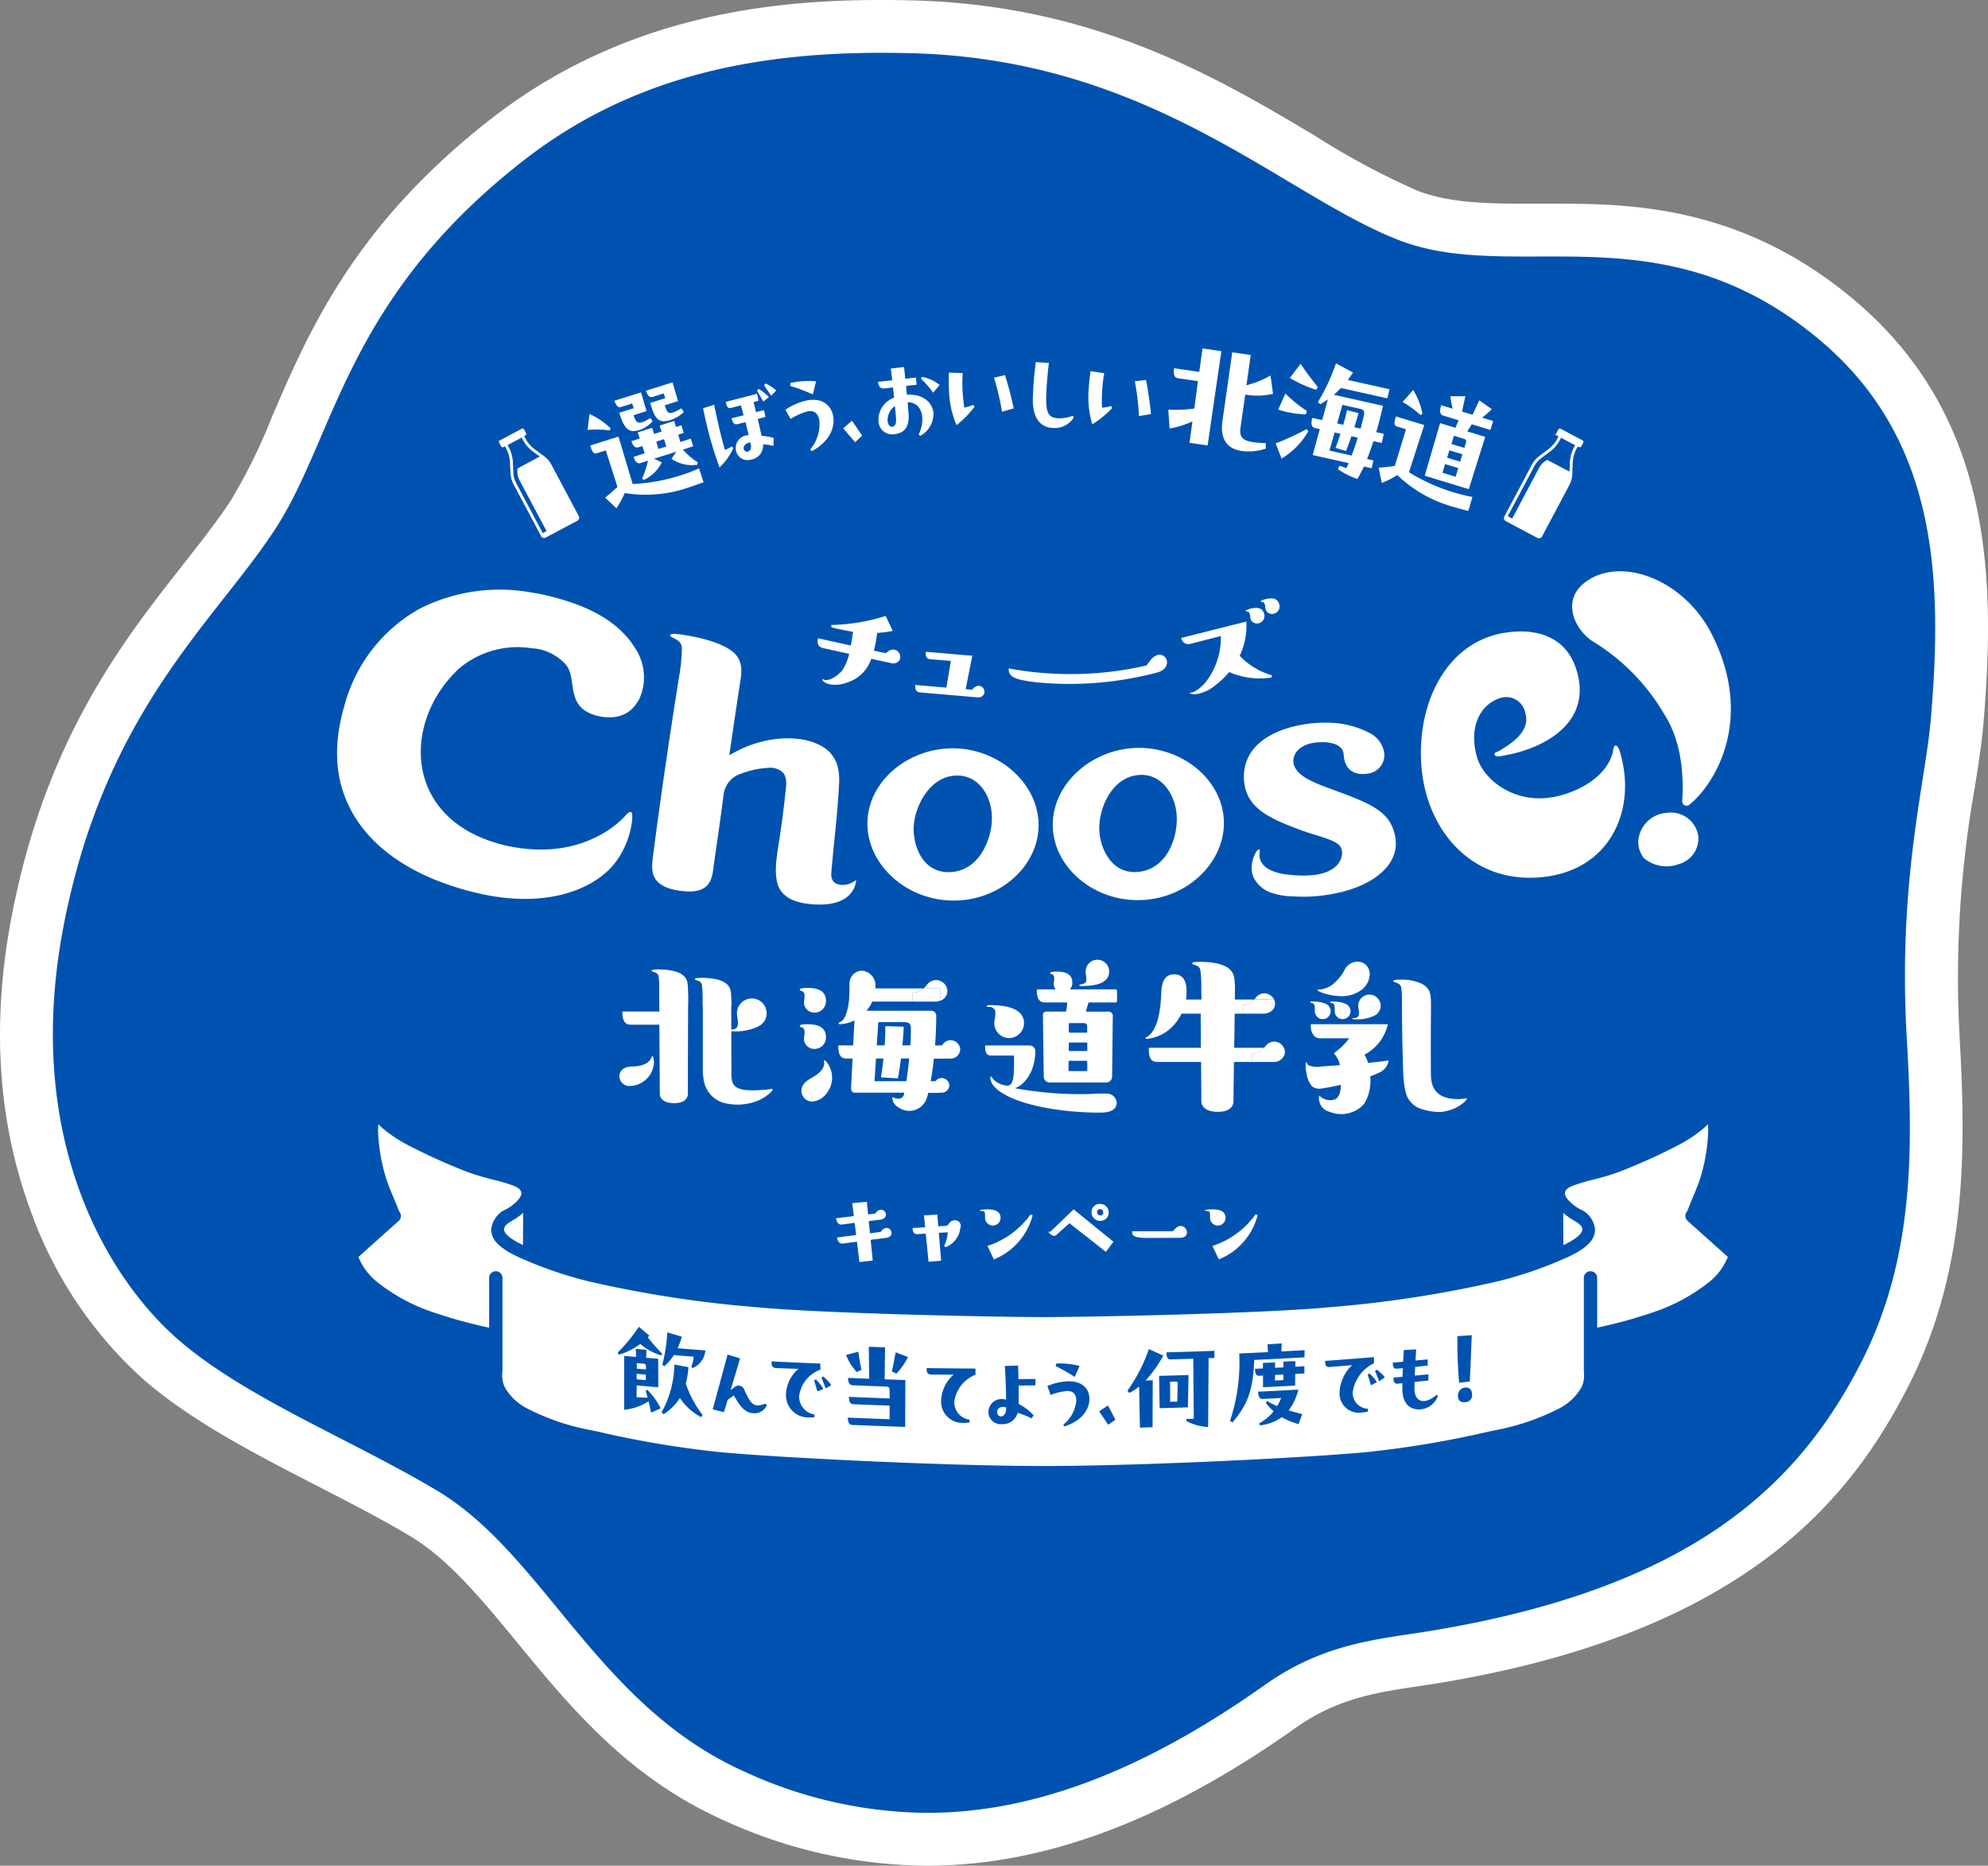 <svg id="グループ_2" data-name="グループ 2" xmlns="http://www.w3.org/2000/svg" xmlns:xlink="http://www.w3.org/1999/xlink" width="238.701" height="223.961" viewBox="0 0 238.701 223.961">
  <rect x="0" y="0" width="238.701" height="223.961" fill="#808080" stroke="none"/>
  <defs>
    <clipPath id="clip-path">
      <rect id="長方形_1" data-name="長方形 1" width="238.701" height="223.961" fill="none"/>
    </clipPath>
  </defs>
  <g id="グループ_1" data-name="グループ 1" clip-path="url(#clip-path)">
    <path id="パス_1" data-name="パス 1" d="M111.3,220.791a56.077,56.077,0,0,1-23.226-5.233c-10.69-4.776-17.5-13.066-23.51-20.38-4.434-5.4-8.621-10.492-13.774-13.555-3.537-2.1-7.464-4.123-11.261-6.076-7.249-3.728-14.744-7.582-20.232-12.356A46.473,46.473,0,0,1,6.615,144.146c-3.73-10.149-4.434-21.455-2.092-33.6,3.944-20.458,12.869-31.808,20.04-40.927,2.171-2.761,4.221-5.368,5.872-7.917A70.647,70.647,0,0,0,35.6,51.225c4.27-9.928,9.586-22.283,25.489-34.595C76.671,4.566,94.121,3.171,105.891,3.171q1.855,0,3.7.049c21.081.552,35.346,9.054,46.808,15.885a91.273,91.273,0,0,0,12.632,6.736c4.215,1.651,8.947,1.785,14.248,1.785l3.021,0c11.263,0,22.352.819,34.172,10.711,15.3,12.8,16.02,30.8,14.517,48.336-.182,2.129-.553,4.5-.982,7.236a133.512,133.512,0,0,0-1.893,30.506c.792,13.819.947,27.317-5.792,40.535-9.782,19.182-25.966,29.343-54.118,33.974-.8.132-1.618.254-2.443.377-5.112.761-10.4,1.548-16.04,5.544-15.156,10.733-29.032,15.95-42.419,15.95" fill="#0052b1"/>
    <path id="パス_2" data-name="パス 2" d="M105.891,6.34q1.813,0,3.615.049c28.719.751,44.374,16.923,58.366,22.4,4.752,1.862,9.916,2.005,15.407,2.005.995,0,2-.005,3.017-.005,9.89,0,20.754.443,32.14,9.972,14.077,11.779,14.881,28.273,13.393,45.634-.647,7.553-3.965,19.345-2.883,38.194.746,12.983.995,26.272-5.451,38.913-7.541,14.79-20.3,27.1-51.807,32.287-5.972.982-12.591,1.355-19.8,6.462-15.214,10.774-28.384,15.367-40.586,15.367a53.159,53.159,0,0,1-21.932-4.958c-17.7-7.91-24.007-26.065-36.957-33.765-10.33-6.142-23.029-11.137-31.032-18.1C13.27,153.745,2.635,137.08,7.636,111.145S25.9,74.538,33.1,63.425s8.413-27.63,29.932-44.288c13.307-10.3,28.318-12.8,42.863-12.8m0-6.34C93.656,0,75.5,1.464,59.147,14.123,42.6,26.937,37.1,39.709,32.685,49.973a68.591,68.591,0,0,1-4.91,10.005c-1.572,2.426-3.579,4.978-5.7,7.679C14.689,77.046,5.5,88.73,1.41,109.944c-2.453,12.722-1.7,24.6,2.23,35.295a49.685,49.685,0,0,0,13.577,20.343c5.777,5.025,13.445,8.969,20.861,12.783,3.755,1.932,7.638,3.929,11.092,5.983,4.676,2.779,8.692,7.667,12.944,12.842,6.231,7.584,13.295,16.181,24.667,21.262a59.173,59.173,0,0,0,24.519,5.509c14.066,0,28.541-5.408,44.251-16.533,5.025-3.559,9.712-4.257,14.675-5,.842-.125,1.672-.249,2.491-.384,37-6.087,49.591-22.256,56.427-35.662,7.094-13.914,6.919-28.455,6.132-42.157a130.757,130.757,0,0,1,1.861-29.837c.439-2.8.817-5.214,1.009-7.452,1.576-18.392.772-37.3-15.641-51.039C208.823,24.452,195.267,24.452,186.3,24.452l-1.539,0-1.478,0c-4.975,0-9.394-.119-13.094-1.568a89.594,89.594,0,0,1-12.165-6.507C146.241,9.361,131.582.624,109.671.051,108.384.017,107.112,0,105.891,0" fill="#fff"/>
    <path id="パス_3" data-name="パス 3" d="M125.308,175.98H125.2c-12.085,0-33-1.069-39.232-1.715a120.187,120.187,0,0,1-14.212-2.416l-.729-.155a27.91,27.91,0,0,1-7.639-2.575,6.446,6.446,0,0,1-2.763-2.567,3.191,3.191,0,0,1-.33-1.43,3.736,3.736,0,0,1,.03-.468l.005-.069V153.4a.8.8,0,0,0-1.6,0v5.986l-.415-.1a57,57,0,0,1-6.349-1.775,21.928,21.928,0,0,1-6.771-3.687,7.427,7.427,0,0,1-2.158-2.94l4.837-4.33a.8.8,0,0,0,.061-1.129l-.011-.013c-.063-.151-.139-.343-.229-.584-.065-.168-.193-.476-.349-.847-.325-.773-.77-1.832-.94-2.392a21.352,21.352,0,0,1-1.01-5.815c0-.283.01-.56.032-.825.164.17.343.339.545.514a16.94,16.94,0,0,0,2.933,1.958,71.941,71.941,0,0,0,7.14,3.233,30.6,30.6,0,0,0,3.216.967,20.547,20.547,0,0,1,2.529.763c.437.218.774.419.81.84.034.4-.467,1.02-1.342,1.645-.115.082-.251.163-.4.249a2.991,2.991,0,0,0-1.876,2.451c0,.993.493,2.211,4.149,3.718a48.164,48.164,0,0,0,7.517,2.523,139.018,139.018,0,0,0,20.105,3.1c7.962.771,28.956,1.195,34.466,1.195h.006c5.56,0,26.608-.429,34.519-1.195a139.059,139.059,0,0,0,20.106-3.1,48.259,48.259,0,0,0,7.538-2.532c3.636-1.5,4.127-2.716,4.127-3.709a2.948,2.948,0,0,0-1.851-2.436c-.166-.1-.308-.183-.421-.264-.875-.625-1.376-1.24-1.342-1.645.036-.421.371-.621.773-.821a19.419,19.419,0,0,1,2.548-.777,30.752,30.752,0,0,0,3.229-.97,71.888,71.888,0,0,0,7.145-3.235,16.986,16.986,0,0,0,2.932-1.957c.2-.176.382-.345.546-.515.022.265.032.541.032.825a21.449,21.449,0,0,1-1.01,5.815c-.169.556-.612,1.611-.935,2.382-.161.381-.29.69-.353.856-.094.251-.173.449-.229.583l-.012.013a.8.8,0,0,0,.061,1.13l4.836,4.331a7.424,7.424,0,0,1-2.157,2.94,21.94,21.94,0,0,1-6.771,3.687,56.714,56.714,0,0,1-6.342,1.773l-.422.1V153.4a.8.8,0,0,0-1.6,0v11.166l0,.068a3.955,3.955,0,0,1,.031.49,3.185,3.185,0,0,1-.33,1.431,6.439,6.439,0,0,1-2.763,2.566,27.9,27.9,0,0,1-7.638,2.575l-.724.154a120.241,120.241,0,0,1-14.217,2.417c-6.223.646-27.128,1.714-39.223,1.716Z" fill="#fff"/>
    <path id="パス_4" data-name="パス 4" d="M187.7,145.6c.2.173.42.348.66.52.159.113.338.219.528.332.543.322,1.106.654,1.106,1.121,0,.531-.785,1.184-2.274,1.892Z" fill="#fff"/>
    <path id="パス_5" data-name="パス 5" d="M62.794,149.461c-1.488-.708-2.273-1.36-2.273-1.891,0-.467.558-.8,1.1-1.117.193-.114.374-.222.534-.336.241-.172.463-.347.662-.521Z" fill="#fff"/>
    <path id="パス_6" data-name="パス 6" d="M77.776,160.535a23.512,23.512,0,0,0,1.736,1.968c-.035.067-.07.133-.1.2a6.724,6.724,0,0,1-2.541-1.376,7.336,7.336,0,0,1-2.574,1.286c-.043-.082-.086-.163-.128-.245a19.907,19.907,0,0,0,2.539-3.1l1.259,1.07-.187.192m-.047,6.31a8.887,8.887,0,0,1,1.6,2.213l-1.154.527c-.1-.5-.2-.916-.3-1.365a6.623,6.623,0,0,1-2.935,1.012q0-3.229,0-6.461l1.432.12c-.012-.321-.023-.641-.035-.961l1.27.1c-.008.322-.015.646-.023.968.481.038.963.077,1.444.113l.012,3.427q-1.3-.109-2.6-.228,0,.706-.011,1.412c.442.043.861.055,1.327.057-.068-.266-.138-.513-.233-.832.07-.035.14-.07.21-.1m-1.293-1.933v.663l1.1.1.012-.661-1.107-.1m.012-1.277v.663l1.106.1v-.271c0-.294-.046-.408-.349-.436l-.757-.055m6.2.475a10.628,10.628,0,0,1-.315,1.977,12.808,12.808,0,0,0,2.018,3.78l-.187.244a7.05,7.05,0,0,1-2.542-2.287,6.38,6.38,0,0,1-1.958,1.939l-.245-.218a12.219,12.219,0,0,0,1.539-5.743q.845.156,1.69.308m-3.136-.281a19.909,19.909,0,0,0,.6-3.893q.875.264,1.748.524a10.158,10.158,0,0,1-.513,1.384q1.668.135,3.335.26a2.48,2.48,0,0,1-1.539,2.118l-.152-.135a4.151,4.151,0,0,0,.292-1.23q-1.189-.091-2.378-.19A6.18,6.18,0,0,1,79.757,164l-.245-.168" fill="#0052b1"/>
    <path id="パス_7" data-name="パス 7" d="M92.075,168.709l-.049.079a1.618,1.618,0,0,1-1.583.862c-.884-.056-1.526-.672-2.322-2.14l-.749.521q-.222.744-.446,1.484l-1.35-.332q.893-3.285,1.786-6.579l1.5.461q-.568,1.9-1.136,3.8c.142-.1.284-.206.427-.307a.727.727,0,0,1,1.224.3c.807,1.725,1.1,2.17,2.526,1.636l.175.216" fill="#0052b1"/>
    <path id="パス_8" data-name="パス 8" d="M97.771,169.787c.006.113.013.226.019.339a4.3,4.3,0,0,1-.709.024,2.666,2.666,0,0,1-2.712-2.728,4.2,4.2,0,0,1,1.506-3.1q-1.341-.047-2.682-.1c-.477-.029-.554-.277-.554-.8q2.925.146,5.852.26c.006.245.013.492.019.737a3.891,3.891,0,0,0-2.557,3.175,2.189,2.189,0,0,0,1.818,2.2m.194-4.209a5.531,5.531,0,0,1,.9,1.15l-.719.292c-.127-.435-.253-.872-.39-1.32l.214-.122m.885-.345a5.412,5.412,0,0,1,.962,1.039l-.68.388c-.165-.437-.36-.951-.5-1.294l.214-.133" fill="#0052b1"/>
    <path id="パス_9" data-name="パス 9" d="M102.869,164.7a6.7,6.7,0,0,1-1.284-2.045c.49-.13.981-.259,1.471-.392.14.942.258,1.572.374,2.177l-.561.26m1.449-3.037q.975.037,1.95.072-.022,1.922-.047,3.843,1.244.044,2.488.082l-.023,5.625q-3.177-.1-6.354-.233c-.35-.014-.526-.257-.525-.881q2.5.108,5.01.194V168.73q-2.178-.075-4.357-.166c-.35-.011-.526-.257-.525-.883q2.44.106,4.882.189v-1.019c0-.207-.069-.4-.456-.409q-1.992-.07-3.983-.155c-.35-.017-.547-.3-.548-.883q1.268.055,2.534.1-.024-1.923-.046-3.846m4.707,1.243a8.4,8.4,0,0,1-1.391,1.995l-.549-.275c.14-.582.327-1.575.456-2.295q.743.289,1.484.575" fill="#0052b1"/>
    <path id="パス_10" data-name="パス 10" d="M116.4,170.415c.006.113.013.225.02.338a4.04,4.04,0,0,1-.71.049,2.563,2.563,0,0,1-2.715-2.635,4.358,4.358,0,0,1,1.508-3.152q-1.342,0-2.686-.01c-.475-.01-.553-.257-.554-.781q2.929.045,5.857.059c.007.246.014.491.02.737a4.068,4.068,0,0,0-2.559,3.262,2.1,2.1,0,0,0,1.819,2.133" fill="#0052b1"/>
    <path id="パス_11" data-name="パス 11" d="M124.339,165.534c-.007.255-.013.511-.02.768q-1.006.014-2.014.023c.009.8.009,1.565.009,2.211a6.192,6.192,0,0,1,1.791,1.359l-.234.368a13.834,13.834,0,0,0-1.673-.673,1.856,1.856,0,0,1-1.927,1.367,1.471,1.471,0,0,1-1.586-1.369,1.578,1.578,0,0,1,2.121-1.554c-.02-1.353-.068-2.825-.155-4.066l1.6-.039c.02.509.029,1.066.039,1.627q1.021-.009,2.044-.022m-4.165,4.5c.3,0,.643-.3.642-1.008v-.081c-.72-.2-1.081.164-1.08.552a.485.485,0,0,0,.438.537" fill="#0052b1"/>
    <path id="パス_12" data-name="パス 12" d="M125.759,166.384a6.978,6.978,0,0,1,2.559-.571c1.692-.01,2.491.953,2.491,2.1,0,1.352-.994,2.683-3.017,3.319-.038-.072-.077-.144-.116-.216a4.175,4.175,0,0,0,1.556-2.9c0-.669-.311-1.143-1.06-1.14a6.991,6.991,0,0,0-2.024.477l-.389-1.065m3.279-1.1a23.389,23.389,0,0,0-2.287-1.311c.03-.1.059-.205.088-.307H127a9.721,9.721,0,0,1,2.637.3q-.3.657-.6,1.314" fill="#0052b1"/>
    <path id="パス_13" data-name="パス 13" d="M133.029,168.717c.36.66.534,1,.9,1.707q-.432.3-.865.606c-.438-.64-.633-.922-1.09-1.613l1.051-.7" fill="#0052b1"/>
    <path id="パス_14" data-name="パス 14" d="M139.674,162.722a14.65,14.65,0,0,1-2.127,3l.865-.032q-.012,2.818-.023,5.638l-1.519.047q-.048-2.467-.094-4.936a5.676,5.676,0,0,1-1.192.773l-.21-.267a19.5,19.5,0,0,0,2.571-5q.864.393,1.729.781m3.037,2.332q-.04,1.942-.082,3.884-1.693.054-3.388.1-.034-1.939-.07-3.88,1.77-.044,3.54-.1m3.107-2.908v.86l-.7.025q-.028,4.129-.058,8.257a5.8,5.8,0,0,1-2.628-.734c.019-.087.039-.174.058-.26a5.14,5.14,0,0,0,.853.009q-.036-3.6-.07-7.208-1.362.045-2.722.082c-.327.01-.491-.193-.491-.846q2.88-.078,5.759-.185m-5.327,3.711.012,2.407.853-.024q.024-1.105.047-2.213c0-.108-.058-.195-.234-.19l-.678.02" fill="#0052b1"/>
    <path id="パス_15" data-name="パス 15" d="M153.9,161.268c-.016.32-.031.64-.047.96q1.4-.072,2.79-.153l-.012.861q-3.017.172-6.036.312c-.139,3.715-.84,5.446-2.615,7.5l-.292-.185a22.179,22.179,0,0,0,1.11-8.091q1.722-.075,3.444-.159c-.015-.315-.031-.629-.047-.944q.854-.048,1.7-.1m.2,2.175,1.447-.053c0,.225-.007.451-.011.676l1.086-.061v.86l-1.1.062q-.006.7-.011,1.4-1.926.108-3.853.2v-1.4l-.467.023c-.328.017-.489-.2-.49-.837l.945-.045c0-.222,0-.442,0-.663.487-.019.974-.04,1.46-.06v.651l.992-.052Zm1.81,3.366a7.345,7.345,0,0,1-1.167,2.5c.536.159,1.061.3,1.622.439l-.432,1.2a8.439,8.439,0,0,1-2.019-.825,5.539,5.539,0,0,1-2.616.978l-.105-.24a5.6,5.6,0,0,0,1.74-1.449,6.492,6.492,0,0,1-.946-1.022l.152-.216a8.4,8.4,0,0,0,1.214.615,6.219,6.219,0,0,0,.479-.971q-1.133.06-2.266.113c-.361.017-.49-.452-.5-.873q2.424-.114,4.846-.249m-2.814-1.09,1-.052V165l-1,.052Z" fill="#0052b1"/>
    <path id="パス_16" data-name="パス 16" d="M164.241,169.109c.006.111.013.225.019.335a4.656,4.656,0,0,1-.708.112,2.314,2.314,0,0,1-2.71-2.4,4.778,4.778,0,0,1,1.505-3.284q-1.341.117-2.682.226c-.475.034-.552-.21-.553-.733q2.925-.211,5.848-.455.009.368.02.736a4.56,4.56,0,0,0-2.555,3.486,1.885,1.885,0,0,0,1.816,1.974m.194-4.233a4.525,4.525,0,0,1,.894,1.041l-.718.38c-.128-.424-.253-.844-.39-1.273l.214-.148m.884-.453a4.589,4.589,0,0,1,.961.921c-.226.158-.453.315-.679.471-.165-.417-.359-.907-.5-1.233l.214-.159" fill="#0052b1"/>
    <path id="パス_17" data-name="パス 17" d="M172.649,167.563a2.434,2.434,0,0,1-2.067,1.619c-1.31.1-2.155-.724-2.193-2.321-.01-.255-.01-.534,0-.819l-.592.057c-.418.043-.487-.34-.486-.729.362-.032.725-.063,1.087-.1.011-.328.029-.691.049-1.038l-.728.068c-.428.04-.485-.34-.485-.731l1.242-.107.078-1.4q.742-.037,1.485-.079c-.026.447-.052.891-.078,1.338l1.465-.143v.748l-1.5.155c-.02.359-.04.721-.049,1.049q.816-.076,1.63-.156v.747c-.553.056-1.106.114-1.659.168-.009.307-.02.637-.01.893.029,1.656,1.378,1.8,2.639.658l.175.118" fill="#0052b1"/>
    <path id="パス_18" data-name="パス 18" d="M175.2,165.992c-.128-1.476-.208-3.066-.209-4.562,0-.357,0-.7.012-1.033l1.712-.123c-.094,2.441-.128,3.257-.233,5.562-.427.052-.854.1-1.282.156m-.139,1.573a.943.943,0,0,1,.85-1c.524-.061.838.267.839.818a.823.823,0,0,1-.827.938c-.536.051-.863-.191-.862-.756" fill="#0052b1"/>
    <path id="パス_19" data-name="パス 19" d="M107.034,147.927a.6.6,0,0,0-.667-.519.878.878,0,0,0-.545.385c-.023.03-.043.055-.065.081l-1.3.17-.147-1.457.195-.026,1.238-.156a1.065,1.065,0,0,0,.11-.021.8.8,0,0,0,.3-.139.53.53,0,0,0,.21-.507.6.6,0,0,0-.667-.519.876.876,0,0,0-.543.385l-.062.078-.86.1-.148-1.52-1.753.169.189,1.552-2.131.253c.052.37.21.813.7.76l1.531-.2.179,1.457-2.291.295c.064.465.3.792.707.729l1.679-.222.3,2.45,1.6-.19-.253-2.482.887-.115,1-.126q.042-.006.081-.015a.849.849,0,0,0,.141-.042.567.567,0,0,0,.395-.61" fill="#fff"/>
    <path id="パス_20" data-name="パス 20" d="M141.729,147.162a1.04,1.04,0,0,0-.692.415c-.089.09-.165.161-.235.22h-4.854v.111c0,.531.35.7,2.19.7l1.854-.013h1.658c.435,0,.87-.169.87-.663a.8.8,0,0,0-.791-.771" fill="#fff"/>
    <path id="パス_21" data-name="パス 21" d="M128.909,145.172l-2.6,2.509c-.148.137-.257.205-.319.205-.022,0-.081-.036-.1-.036a.023.023,0,0,0-.021.021.774.774,0,0,0,.182.205,1,1,0,0,0,.527.286.556.556,0,0,0,.358-.213l1.476-1.309,4.371,3.431.908-1.213Z" fill="#fff"/>
    <path id="パス_22" data-name="パス 22" d="M132.087,146.555a.994.994,0,0,0,1.035-.992,1.006,1.006,0,0,0-1.024-1.035.951.951,0,0,0-1.035,1,1.011,1.011,0,0,0,1.024,1.024m-.179-1.362a.375.375,0,0,1,.56.359.336.336,0,0,1-.137.3.4.4,0,0,1-.518-.1c-.127-.137-.137-.475.1-.559" fill="#fff"/>
    <path id="パス_23" data-name="パス 23" d="M123.749,145.773a10.23,10.23,0,0,1-5.184,3.79l.771,1.616a7.818,7.818,0,0,0,4.656-5.311Z" fill="#fff"/>
    <path id="パス_24" data-name="パス 24" d="M119.2,147.122a.942.942,0,0,0,.938-.91c0-.84-.728-1.036-1.554-1.036-.126,0-.924.014-.924.126,0,.042.042.056.07.056h.126c.364,0,.42.126.42.532v.238a.948.948,0,0,0,.924.994" fill="#fff"/>
    <path id="パス_25" data-name="パス 25" d="M150.762,145.773a10.23,10.23,0,0,1-5.184,3.79l.771,1.616a7.818,7.818,0,0,0,4.656-5.311Z" fill="#fff"/>
    <path id="パス_26" data-name="パス 26" d="M146.216,147.122a.942.942,0,0,0,.938-.91c0-.84-.728-1.036-1.554-1.036-.126,0-.924.014-.924.126,0,.042.042.056.07.056h.126c.364,0,.42.126.42.532v.238a.948.948,0,0,0,.924.994" fill="#fff"/>
    <path id="パス_27" data-name="パス 27" d="M115.363,147.123a.4.4,0,0,0-.011-.05c0-.012.005-.021.005-.033h-.012a.658.658,0,0,0-.633-.553.8.8,0,0,0-.73.342c-.085.1-.144.24-.321.316l-1,.063-.117-1.415-1.6.1.137,1.426-1.51.1c.021.264.074.771.57.729l1.014-.064.338,3.379,1.509-.127-.274-3.347,1.066-.064a4.307,4.307,0,0,1-.433,1.647l.169.138a2.751,2.751,0,0,0,1.78-2.35.55.55,0,0,0,.053-.228" fill="#fff"/>
    <path id="パス_28" data-name="パス 28" d="M73.236,51.672a13.092,13.092,0,0,0-2.684-.071l.227-1.907A8.771,8.771,0,0,1,73.3,51.4Zm1.024.734,1.707,5.7a22.533,22.533,0,0,0,7.965-1.878l.546,1.661c-.554.209-1.111.4-1.66.578a15.711,15.711,0,0,1-7.808.717,10.893,10.893,0,0,1-1,1.831L72.66,59.73c.554-.446,1.015-.845,1.481-1.279l-1.4-4.385-1.027.327c-.449.143-.6-.145-.846-.908Zm1.647-3.972-1.322.42c-.422.134-.647-.282-.813-.751l3.2-1,.656,2.248-1.548.492c.137.428.258.709.427.806.323.184.707.079,1.585-.47l.264.387a3.651,3.651,0,0,1-1.6,1.064c-1.354.414-1.835-.274-2.4-2.081L76.087,49ZM82.1,51.967l-.66.21.25.879,1.251-.4.291.917-1.236.394a8.525,8.525,0,0,0,1.769,1.523l-.044.3a4.325,4.325,0,0,1-3.092-.716l.578-.857-2.67.85.926.429a4.451,4.451,0,0,1-2.16,2.117l-.2-.189a10.066,10.066,0,0,0,.7-2.124l-.872.277c-.392.125-.65-.1-.853-.737l1.336-.426-.292-.866-.45.143c-.394.125-.66-.126-.855-.737l1-.318-.248-.729,1.743-.555.22.738.9-.286-.226-.718,1.742-.555.215.723.646-.206ZM79.689,47.23l-1.321.421c-.423.134-.649-.282-.813-.751l3.2-1,.653,2.249-1.588.506c.087.275.161.453.223.6.254.558.774.342,1.765-.242l.3.444a4.216,4.216,0,0,1-1.556.949c-1.429.471-1.906-.1-2.371-1.7l-.106-.336,1.8-.573Zm.043,5.488-.927.3.249.88.956-.3Z" fill="#fff"/>
    <path id="パス_29" data-name="パス 29" d="M87.888,53.591l.157.2a7.218,7.218,0,0,1-1.651,2.317,44.3,44.3,0,0,1-1.54-5.124c-.147-.618-.292-1.271-.439-1.972l1.329-.424c.5,2.407.913,4.1,1.3,5.431a6.728,6.728,0,0,0,.847-.428m4.023-3.538-.937.236c.165.685.322,1.347.463,2.026a8.616,8.616,0,0,1,1.455.244l-.031.968a8.209,8.209,0,0,0-1.249-.2,1.678,1.678,0,0,1-1.449,1.842,1.4,1.4,0,0,1-1.784-1.032,1.535,1.535,0,0,1,1.513-1.893c-.126-.527-.252-1.055-.386-1.569l-.947.239c-.462.122-.611-.269-.715-.707l1.443-.357c-.108-.413-.226-.812-.338-1.189l-1.182.307c-.41.11-.514-.233-.6-.614l-.026-.112,3.762-.972.178.835-.607.157c.11.413.206.817.3,1.21l.958-.241Zm-2.117,4.161c.268-.064.478-.375.333-.981l-.024-.1c-.545,0-.886.4-.8.761a.409.409,0,0,0,.491.321m1.291-7.534a5.867,5.867,0,0,1,1.239.985l-.678.542c-.246-.439-.493-.878-.753-1.326Zm1.506.826c-.288-.429-.625-.93-.858-1.266l.19-.211a5.556,5.556,0,0,1,1.281.844Z" fill="#fff"/>
    <path id="パス_30" data-name="パス 30" d="M94.3,49.185a7.334,7.334,0,0,1,2.631-1.122c1.815-.329,2.866.594,3.1,1.865.27,1.5-.53,3.155-2.575,4.241l-.168-.215a4.734,4.734,0,0,0,1.088-3.515c-.132-.738-.564-1.211-1.367-1.065a7.225,7.225,0,0,0-2.075.915Zm3.3-1.841a24.485,24.485,0,0,0-2.716-1.019l.032-.358.177-.032a10.086,10.086,0,0,1,2.891-.161Z" fill="#fff"/>
    <path id="パス_31" data-name="パス 31" d="M102.292,50.5c.485.693.724,1.046,1.227,1.8l-.851.783c-.566-.658-.818-.951-1.413-1.665Z" fill="#fff"/>
    <path id="パス_32" data-name="パス 32" d="M108.9,47.384c1.865-.116,3.046.872,3.185,2.19a3.054,3.054,0,0,1-1.57,2.74l-.208-.152c.87-1.785.459-3.863-1.324-3.883l.108,1.333c.14,1.956-.741,2.409-1.785,2.519a1.64,1.64,0,0,1-1.824-1.523,2.839,2.839,0,0,1,1.876-2.875c-.044-.413-.087-.826-.139-1.226l-1.064.124c-.39.042-.676-.23-.734-.792l1.708-.192c-.031-.3-.12-1.042-.169-1.408l1.592-.18.147,1.41,1.276-.146.09.86-1.275.146Zm-1.322,2.759c-.03-.391-.07-.873-.125-1.4a2.087,2.087,0,0,0-.878,1.808c.042.39.234.705.551.672.369-.039.507-.355.452-1.08m3.125-4.9a4.622,4.622,0,0,1,2.117.97l-.776.928a10.441,10.441,0,0,0-1.467-1.676Z" fill="#fff"/>
    <path id="パス_33" data-name="パス 33" d="M116.859,48.6l.149.236a12.356,12.356,0,0,1-2.156,2.2,11.573,11.573,0,0,1-.911-4.357c-.026-.587-.033-1.233-.01-1.949l1.66.055a18.711,18.711,0,0,0,.2,4.145,4.9,4.9,0,0,0,1.068-.335m3.807-3.569c.466,1.434.792,2.827,1.054,3.993l-1.406.407a31.926,31.926,0,0,0-.961-4.089Z" fill="#fff"/>
    <path id="パス_34" data-name="パス 34" d="M125.939,43.571c-.195,1.613-.306,3.169-.32,4.115-.031,1.812.234,2.508,1.528,2.528a4.756,4.756,0,0,0,1.66-.3l.124.2a2.7,2.7,0,0,1-2.387,1.267c-1.7-.027-2.568-1.287-2.532-3.5a43.718,43.718,0,0,1,.359-4.414Z" fill="#fff"/>
    <path id="パス_35" data-name="パス 35" d="M133.419,48.733l.121.251a12.24,12.24,0,0,1-2.389,1.952,11.634,11.634,0,0,1-.416-4.436c.041-.587.107-1.231.21-1.941l1.641.241a18.806,18.806,0,0,0-.265,4.146,4.923,4.923,0,0,0,1.1-.213m4.183-3.124c.3,1.478.469,2.9.6,4.09l-1.442.247a31.905,31.905,0,0,0-.5-4.175Z" fill="#fff"/>
    <path id="パス_36" data-name="パス 36" d="M144,44.641l.386-2.812,2.265.326L145,53.469l-2.175-.313.353-2.574a10.749,10.749,0,0,1-2.745.853l-.155-2.258a16.73,16.73,0,0,0,3.12-.135l.441-3.29-2.41-.346c-.408-.059-.561-.453-.455-1.2Zm7.984,9.215a6.584,6.584,0,0,1-2.888.282c-1.71-.246-2.634-1.383-2.314-3.622l1.176-8.223,2.22.32-.519,3.635a11.665,11.665,0,0,0,2.894-1.172l.3,2.2a8.165,8.165,0,0,1-3.336.087l-.541,3.778c-.19,1.334-.059,1.984,3,2.052Z" fill="#fff"/>
    <path id="パス_37" data-name="パス 37" d="M153.167,53.227a32.443,32.443,0,0,0,3.725-1.717l.2.259a9.126,9.126,0,0,1-3.211,3.277Zm3.638-3.5a10.656,10.656,0,0,1-3.323-.561l.854-1.929a16.287,16.287,0,0,0,2.585,2.1Zm1.242-2.927a14.545,14.545,0,0,1-3.173-1.432l1.288-1.7c.678,1.023,1.277,1.8,2.056,2.777Zm8.108,5.277-.245,1.1-1-.222c-.246.767-.5,1.483-.765,2.147l.763.17-.209.939L163.767,56a15.251,15.251,0,0,1-.789,1.5,9.921,9.921,0,0,1-2.336-1.179l.2-.416a8.167,8.167,0,0,0,.828.283c.089-.193.178-.388.255-.6l-4.306-.961.846-3.115-.547-.122c-.4-.09-.549-.386-.36-1.231l1.2.266.674-2.479c-.287.2-.587.4-.9.572l-.293-.246a23.719,23.719,0,0,0,2.174-4.66l2.049,1.115c-.2.285-.42.6-.634.878l5.011,1.119-.258,1.093L161,46.576c-.274.284-.546.552-.845.814l5.9,1.318c-.248,1.112-.518,2.185-.813,3.171Zm-6.529,2.011,2.665.6c.265-.713.524-1.461.738-2.153l-.763-.17c-.216.626-.424,1.22-.654,1.777l-1.246-.377c.2-.548.4-1.111.589-1.693l-.706-.157Zm1.558-5.487-.633,2.226.735.163c.169-.554.312-1.13.453-1.756l1.372.356c-.158.572-.313,1.13-.5,1.7l.75.167c.158-.573.287-1.086.385-1.524.1-.47.1-.734-.459-.859Z" fill="#fff"/>
    <path id="パス_38" data-name="パス 38" d="M176.3,61.336c-.573-.141-1.143-.3-1.693-.466a15.673,15.673,0,0,1-6.831-3.843,10.772,10.772,0,0,1-1.858.943l-.385-1.828c.725-.048,1.3-.123,1.945-.212l1.34-4.4-1.028-.314c-.451-.138-.414-.462-.181-1.229l3.4,1.036-1.832,5.663A22.522,22.522,0,0,0,176.8,59.66Zm-5.717-11.5a13.062,13.062,0,0,0-2.17-1.584l1.271-1.44a8.782,8.782,0,0,1,1.11,2.837Zm2.726.059c-.4-.12-.5-.487-.266-1.254l1.383.421a8.9,8.9,0,0,1-.272-1.491l1.791-.008-.4,1.839,1.27.387.8-1.734,1.5,1.06a9.425,9.425,0,0,1-1.159,1.022l1.326.4-.328,1.075-2.242-.684c-.188.312-.343.567-.539.859l2.158.658-1.972,6.275-5.291-1.613,1.845-6.314,1.835.559c.146-.324.262-.607.384-.906Zm.2,5.815L173.2,56.75l1.58.482.318-1.044Zm.247-.763,1.566.477.271-.89-1.567-.477Zm2.071-1.18.158-.522c.08-.261.126-.465-.2-.564l-1.214-.369-.3.982Z" fill="#fff"/>
    <path id="パス_39" data-name="パス 39" d="M64.2,54.142a4.04,4.04,0,0,1-1.469-1.869L60.683,53.36a4.044,4.044,0,0,1,.729,2.264c.084,1.5.019,1.71.487,2.59l3.225,6.066a.236.236,0,0,0,.319.1l3.8-2.021a.235.235,0,0,0,.1-.319l-3.226-6.067C65.649,55.092,65.393,55.05,64.2,54.142Z" fill="none" stroke="#fff" stroke-miterlimit="10" stroke-width="0.346"/>
    <path id="パス_40" data-name="パス 40" d="M63.084,52.264l-2.647,1.408a.193.193,0,0,1-.26-.08l-.246-.464a.191.191,0,0,1,.079-.259l2.647-1.408a.192.192,0,0,1,.26.08l.246.463a.192.192,0,0,1-.079.26" fill="#fff"/>
    <path id="パス_41" data-name="パス 41" d="M62.276,56.259a.149.149,0,0,0-.068.111,2.308,2.308,0,0,0,.257,1.261L65.9,64.087l3.37-1.858-3.487-6.752a2.953,2.953,0,0,0-.726-.706Z" fill="#fff"/>
    <path id="パス_42" data-name="パス 42" d="M62.276,56.259a.149.149,0,0,0-.068.111,2.308,2.308,0,0,0,.257,1.261L65.9,64.087l3.37-1.858-3.487-6.752a2.953,2.953,0,0,0-.726-.706Z" fill="none" stroke="#fff" stroke-miterlimit="10" stroke-width="0.173"/>
    <path id="パス_43" data-name="パス 43" d="M69.369,62.272l-4.044,2.15a.074.074,0,0,1-.1-.03l-.176-.332,4.109-2.185Z" fill="#fff"/>
    <path id="パス_44" data-name="パス 44" d="M188.665,55.645a4.038,4.038,0,0,1,.728-2.263l-2.046-1.088a4.028,4.028,0,0,1-1.468,1.869c-1.195.908-1.408.973-1.875,1.852l-3.226,6.067a.236.236,0,0,0,.1.319l3.8,2.021a.235.235,0,0,0,.319-.1l3.226-6.067C188.689,57.379,188.581,57.143,188.665,55.645Z" fill="none" stroke="#fff" stroke-miterlimit="10" stroke-width="0.346"/>
    <path id="パス_45" data-name="パス 45" d="M189.6,53.672l-2.647-1.408a.192.192,0,0,1-.08-.259l.247-.464a.192.192,0,0,1,.26-.079l2.647,1.407a.192.192,0,0,1,.079.26l-.246.464a.193.193,0,0,1-.26.079" fill="#fff"/>
    <path id="パス_46" data-name="パス 46" d="M185.834,55.236a.146.146,0,0,0-.13.006,2.3,2.3,0,0,0-.9.918l-3.432,6.456,3.424,1.755,3.648-6.666a2.971,2.971,0,0,0,.18-1Z" fill="#fff"/>
    <path id="パス_47" data-name="パス 47" d="M184.816,64.478l-4.044-2.15a.074.074,0,0,1-.03-.1l.176-.332,4.109,2.185Z" fill="#fff"/>
    <path id="パス_48" data-name="パス 48" d="M161.422,95.308l-1.408-.529c-2.353-.847-4.55-1.693-4.713-3.29-.1-1.017.775-2.139,2.649-2.35a7.89,7.89,0,0,1,1.074-.045c.883.037,2.1.307,2.29,1.295,0,.009.067.627.069.636.233,1.384,1.24,2.1,2.89,1.836a2.245,2.245,0,0,0,1.933-2.493,3.28,3.28,0,0,0-1.965-2.479,10.931,10.931,0,0,0-4.314-1.122,15.8,15.8,0,0,0-2.575.08c-.274.029-.549.069-.822.114-3.691.612-7.31,2.514-7.171,6.511.147,3.068,2.22,4.465,6.351,5.993.786.311,1.507.538,2.147.734,2.232.684,3.161,1.041,3.27,1.959.144,1.2-.811,2.561-3.276,2.87a12.856,12.856,0,0,1-2.079.057c-.339-.017-.678-.045-1.017-.09a6.372,6.372,0,0,1-1.711-.343c-1-.353-1.812-1-1.817-2,0-.138.035-.379.034-.583,0-.068-.039-.1-.113-.1-.264.008-.864,1.142-.863,2.238a2.821,2.821,0,0,0,.2,1.044,3.673,3.673,0,0,0,2.451,2,7.628,7.628,0,0,0,2.246.344,18.177,18.177,0,0,0,3.3-.062c5.928-.644,9.567-3.505,9.077-6.866-.428-3.026-2.631-4.014-6.137-5.362" fill="#fff"/>
    <path id="パス_49" data-name="パス 49" d="M75.836,97.536c-.158-.1-.322-.1-.651.279-1.448,1.659-6.127,5.41-14.13,3.755C48.322,98.8,48.166,86.7,55.113,80.258a10.89,10.89,0,0,1,8.71-2.444,5.948,5.948,0,0,1,4.13,1.985c1.475,1.792-.3,5.377,4.176,6.216,3.156.57,4.859-1.428,5.159-4.006a6.428,6.428,0,0,0-1.085-4.3c-2.014-3.138-5.561-5.147-11.272-6.391-.3-.055-.6-.105-.895-.153A21.324,21.324,0,0,0,50.331,73.1a18.894,18.894,0,0,0-9.006,11.715C39.752,90.211,40.332,95,43.237,99c2.833,3.911,7.945,6.885,14.662,8.336,7.964,1.7,13.145-.7,15.448-3.17,2.529-2.706,2.747-6.477,2.489-6.631" fill="#fff"/>
    <path id="パス_50" data-name="パス 50" d="M114.134,108.1c-5.784-.2-10.342-4.79-9.963-9.812.367-4.862,5.215-8.633,10.6-8.454,5.354.191,9.9,4.294,9.934,9.166.031,5.031-4.81,9.3-10.566,9.1m.936-15c-3.282-.113-5.225,3.481-5.369,6.146-.1,2.031.889,5.328,4.02,5.447,3.634.127,5.332-3.676,5.375-6.387.042-2.476-1.355-5.116-4.026-5.206" fill="#fff"/>
    <path id="パス_51" data-name="パス 51" d="M114.757,90.086c-5.24-.174-9.956,3.491-10.307,8.217-.364,4.88,4.072,9.347,9.693,9.537,5.6.194,10.305-3.949,10.28-8.844-.022-4.737-4.451-8.722-9.666-8.91m4.618,8.227c-.043,2.818-1.827,6.77-5.662,6.637-3.342-.124-4.406-3.587-4.29-5.717.153-2.774,2.2-6.505,5.656-6.387,2.843.091,4.339,2.868,4.3,5.467" fill="#fff"/>
    <path id="パス_52" data-name="パス 52" d="M137.059,108.044c-5.783.227-10.664-4.017-10.655-9.052.008-4.878,4.562-8.994,9.941-9.21,5.354-.2,10.2,3.548,10.586,8.408.4,5.013-4.117,9.632-9.872,9.854m-.17-15.023c-3.28.126-4.955,3.856-4.9,6.525.043,2.033,1.278,5.248,4.409,5.136,3.636-.142,5.048-4.056,4.892-6.765-.14-2.471-1.73-5-4.4-4.9" fill="#fff"/>
    <path id="パス_53" data-name="パス 53" d="M136.355,90.037c-5.239.21-9.67,4.218-9.672,8.953,0,4.892,4.746,9.022,10.367,8.8,5.594-.217,9.989-4.7,9.6-9.577-.372-4.724-5.084-8.374-10.3-8.174m5.212,7.864c.165,2.813-1.325,6.889-5.159,7.036-3.342.122-4.657-3.258-4.7-5.385-.053-2.779,1.716-6.65,5.17-6.787,2.844-.118,4.536,2.544,4.688,5.136" fill="#fff"/>
    <path id="パス_54" data-name="パス 54" d="M102.787,105.646a2.643,2.643,0,0,1-1.569.58c-.578,0-1.509-.155-1.4-1.476.288-3.523.749-6.969.937-10.761.108-2.516-.8-4.1-3.255-4.932-2.526-.85-6.489-.5-9.931,1.615.334-2.375.686-4.722,1.062-7.2.113-.746.23-1.506.347-2.275.021-.277.028-.517.026-.73a2.8,2.8,0,0,0-.372-1.479c-.962-1.709-4.672-2.481-6.522-2.771-1.086-.164-1.606-.188-1.645.063-.01.059.043.136.226.228.791.381,1.147.625,1.179,1.271a20.177,20.177,0,0,1-.319,3.378c-.325,2.009-.635,4.031-.959,6.151-.743,4.869-1.6,10.865-2.152,15.221-.22,1.745-.643,3.859,3.2,4.4,3.842.524,3.851-1.541,4.092-3.261.316-2.265.785-5.383,1.135-8.137a3.023,3.023,0,0,1,2.166-2.675,10.688,10.688,0,0,1,3.178-.682,2.253,2.253,0,0,1,1.8.571c.582.66.353,1.832.305,2.3-.675,6.615-1.442,8.368-1.053,10.643.408,2.385,2.913,2.746,4.2,2.855,5.36.455,5.325-2.914,5.326-2.9" fill="#fff"/>
    <path id="パス_55" data-name="パス 55" d="M180.173,76.054c3.889-.783,7.847.117,9.136,4.429,1.907,6.327-3.98,9.33-8.454,10.163-.974.186-1.323.247-1.386-.091-.037-.207.1-.223.436-.363,1.472-.857,3.9-2.387,3.249-4.557a2.33,2.33,0,0,0-3.078-1.824c-2.532.867-3.685,3.656-2.752,7.011.742,2.685,4.134,5.322,8.212,4.979,3.239-.257,7.375-2.327,8.118-5.52.022-.221.12-.738.259-.773.347-.081.544.44.8,1.519,1.672,6.773-1.776,14.1-10.7,14.338-7.9.175-12.8-6.194-13.347-13.429-.565-7.536,2.983-14.568,9.509-15.882" fill="#fff"/>
    <path id="パス_56" data-name="パス 56" d="M205.567,76.192c-3.341-6.633-10.879-9.451-15.143-6.363-3.13,2.251-1.226,5.883.818,7.159a24.976,24.976,0,0,1,8.606,8.781c2.495,3.907,2.226,8.833,2.138,10.4a.521.521,0,0,0,.83.45c2.907-2.278,7.965-10.077,2.751-20.424" fill="#fff"/>
    <path id="パス_57" data-name="パス 57" d="M201.608,103.718a3.2,3.2,0,0,0,2.317-3.293,3.33,3.33,0,0,0-3.778-2.853,3.677,3.677,0,0,0-3.446,3.47,3.377,3.377,0,0,0,.633,1.917,4.2,4.2,0,0,0,4.274.759" fill="#fff"/>
    <path id="パス_58" data-name="パス 58" d="M166.645,127.313c-.736.106-1.544.192-2.378.278a4.412,4.412,0,0,0-.432-.983,5.529,5.529,0,0,0,2.785-3.57.08.08,0,0,0-.019-.063.078.078,0,0,0-.06-.028h-9.072a.08.08,0,0,0-.08.078,1.8,1.8,0,0,0,.4,1.324.986.986,0,0,0,.722.294H162a7.992,7.992,0,0,1-1.788,1.743.079.079,0,0,0-.006.121,2.679,2.679,0,0,1,.674,1.36c-.742.056-1.453.1-2.117.143v0a2.933,2.933,0,0,1-1.69-.151c-.058-.049-.129-.275-.168-.308a.08.08,0,0,0-.106.009,2.664,2.664,0,0,0,.021.945c.019.143.046.293.077.444a2.849,2.849,0,0,0,.666,1.478,1.393,1.393,0,0,0,.931.264c.171-.021.334-.043.477-.065.072-.011.14-.022.2-.033.626-.112,1.226-.236,1.807-.374.057.584-.125,1.607-.786,1.783a1.83,1.83,0,0,1-1.793-.495,1.669,1.669,0,0,0,1.247,1.956,3.69,3.69,0,0,0,4.145-.948,5.271,5.271,0,0,0,.73-3.311c.335-.123.664-.247.971-.4a1.948,1.948,0,0,0,1.24-1.437.08.08,0,0,0-.088-.056" fill="#fff"/>
    <path id="パス_59" data-name="パス 59" d="M137.665,124.5c1.431-.767,1.712-3.629,1.763-5.162.026-1.022.205-2.377,1.533-2.377,1.125,0,1.508.844,1.508,1.993a5.887,5.887,0,0,1-2.2,4.728,4.926,4.926,0,0,1-2.582,1.022c-.05,0-.126-.025-.126-.076a.171.171,0,0,1,.1-.128" fill="#fff"/>
    <path id="パス_60" data-name="パス 60" d="M154.25,126.036a1.2,1.2,0,0,0-.094-.259,1.325,1.325,0,0,0-1.167-.744,1.309,1.309,0,0,0-.984.475c-.079.1-.154.187-.227.269a1.687,1.687,0,0,1-1.433.679v1.021h2.508c.02,0,.04,0,.06,0a1.324,1.324,0,0,0,1.337-.936,1.154,1.154,0,0,0,.029-.248,1.113,1.113,0,0,0-.029-.252" fill="#fff"/>
    <path id="パス_61" data-name="パス 61" d="M149.161,120.662a1.684,1.684,0,0,0,1.429-.675h-2.317l0-1.691a.083.083,0,0,0-.023-.057.084.084,0,0,0-.056-.024l-3.852-2.066c-.014-.006-.042.008-.057.023a.076.076,0,0,0-.024.056v3.759h-2.129c-.441.072-.571,1.1-.54,1.695h2.577l.022,4.1h-6.175a.08.08,0,0,0-.08.08c0,1.178.284,1.615,1.048,1.615h5.231l.032,4.694s-.11,1.295,2,1.295,1.856-1.451,1.856-1.451l.061-4.538h2.191v-1.016a1.688,1.688,0,0,0,1.433-.679h-3.6l.066-4.1h.914v-1.02Z" fill="#fff"/>
    <path id="パス_62" data-name="パス 62" d="M149.161,121.682h0Z" fill="#fff"/>
    <path id="パス_63" data-name="パス 63" d="M153.066,120.242a1.2,1.2,0,0,0-.094-.259,1.325,1.325,0,0,0-1.167-.744,1.309,1.309,0,0,0-.984.475c-.079.1-.154.187-.227.269l0,0h2.01a.08.08,0,0,1,.08.08v1.28a1.054,1.054,0,0,0,.385-.605,1.154,1.154,0,0,0,.029-.248,1.112,1.112,0,0,0-.029-.252" fill="#fff"/>
    <path id="パス_64" data-name="パス 64" d="M152.6,119.987h-2.01a1.687,1.687,0,0,1-1.43.675v1.02h2.513c.018,0,.036,0,.056,0a1.607,1.607,0,0,0,.951-.331v-1.28a.08.08,0,0,0-.08-.08" fill="#fff"/>
    <path id="パス_65" data-name="パス 65" d="M148.27,118.815c0-1.38-.079-1.775-.394-2.208-.71-.986-2.6-1.144-3.747-1.144-.67,0-.986.039-.986.2,0,.04.04.079.158.118.513.158.749.277.828.671a15,15,0,0,1,.119,2.366v.567h4.022Z" fill="#fff"/>
    <path id="パス_66" data-name="パス 66" d="M176.1,131.858c-.046-.051-.216.028-.6.055-.08.008-.156.014-.233.02-2.654.072-3.345-1.226-3.439-2.572-.022-.348-.022-.726-.022-1.092-.015-2-.011-4.685.012-6.941h0v-.54c0-1.315-.075-1.691-.376-2.105a2.142,2.142,0,0,0-.956-.687,5.614,5.614,0,0,0-2.251-.4c-.639,0-.94.037-.94.188,0,.037.038.075.151.112.488.151.713.263.789.639a6.163,6.163,0,0,1,.094.978c0,2.9.061,6.6.143,8.8a14.392,14.392,0,0,0,.23,2.433l0,.006c.017.1.042.189.064.282a2.782,2.782,0,0,0,2.05,2.134,6.58,6.58,0,0,0,1.986.314c.1,0,.2,0,.305-.009.154-.02.309-.045.464-.079a4.782,4.782,0,0,0,2.2-1.06c.024-.02.049-.039.072-.06s.08-.073.131-.127c.094-.1.187-.225.126-.292" fill="#fff"/>
    <path id="パス_67" data-name="パス 67" d="M163.494,118.813a3.975,3.975,0,0,1-2.555.767,7.972,7.972,0,0,1-1.713-.256c-.588-.179-1.022-.358-1.022-.46a.068.068,0,0,1,.077-.077h.128a2.98,2.98,0,0,0,1.533-.562,5.421,5.421,0,0,0,1.456-1.712,1.8,1.8,0,0,1,1.534-1.073,1.46,1.46,0,0,1,1.533,1.38,2.482,2.482,0,0,1-.971,1.993" fill="#fff"/>
    <path id="パス_68" data-name="パス 68" d="M158.812,122.339a.954.954,0,0,1-.94-.961v-.313c0-.376-.063-.627-.376-.669-.146-.021-.167-.042-.167-.083,0-.063.062-.084.146-.084h.209a3.843,3.843,0,0,1,1.4.23.991.991,0,0,1,.69.94.954.954,0,0,1-.961.94" fill="#fff"/>
    <path id="パス_69" data-name="パス 69" d="M161.2,122.339a.954.954,0,0,1-.94-.961v-.313c0-.376-.063-.627-.376-.669-.146-.021-.167-.042-.167-.083,0-.063.062-.084.146-.084h.209a3.843,3.843,0,0,1,1.4.23.991.991,0,0,1,.69.94.954.954,0,0,1-.961.94" fill="#fff"/>
    <path id="パス_70" data-name="パス 70" d="M165.006,121.93a4.75,4.75,0,0,1-2.172.431h-.2c-.125,0-.269-.036-.269-.072,0-.054.054-.072.09-.072.485,0,.718-.143.718-.574a2.973,2.973,0,0,0-.036-.431,3,3,0,0,1-.054-.521,1.347,1.347,0,0,1,2.693.036,1.315,1.315,0,0,1-.772,1.2" fill="#fff"/>
    <path id="パス_71" data-name="パス 71" d="M82.551,119.205l-3.327-2.4a.075.075,0,0,0-.075.075l.021,4.547H74.8a.074.074,0,0,0-.074.074c0,1,.328,1.5.976,1.5h3.468l.054,8.324s-.065,1.1,1.741,1.1,1.622-1.238,1.622-1.238l.037-11.91a.074.074,0,0,0-.021-.053.075.075,0,0,0-.053-.022" fill="#fff"/>
    <path id="パス_72" data-name="パス 72" d="M113.545,125.49h-1.272c.086-1.069.133-2.238.142-3.555a.6.6,0,0,0-.6-.606H103.7c.144-.175-1.259,1.3-1.1,1.153l-.159,3.008h-1.711a.076.076,0,0,0-.074.076c0,1.066.283,1.5.976,1.5h.737l-.172,3.36a1.062,1.062,0,0,0,.08.58c.119.184.422.159.422.159h5.866a.709.709,0,0,1-.57.725,1.306,1.306,0,0,1-.771-.179.074.074,0,0,0-.083.054,1.377,1.377,0,0,0,.786,1.192,2.2,2.2,0,0,0,3.241-.866,3.984,3.984,0,0,0,.29-.926h1.337a.074.074,0,0,0,.074-.074v-1.224a.075.075,0,0,0-.074-.075h-1.048c.147-.785.273-1.678.384-2.726h1.415a.075.075,0,0,0,.074-.075v-1.428a.074.074,0,0,0-.074-.074m-4.722,4.3H105l.183-2.726h.9c-.087.769-.195,1.526-.291,2.178a.075.075,0,0,0,.016.058.073.073,0,0,0,.053.027l1.889.122h0a.075.075,0,0,0,.073-.06c.148-.745.254-1.525.357-2.326h.991c-.081.846-.2,1.785-.347,2.726m.487-4.3h-.963c.082-.743.123-1.465.163-2.165a.075.075,0,0,0-.019-.054.078.078,0,0,0-.053-.025l-2.06-.061a.1.1,0,0,0-.055.021.076.076,0,0,0-.022.054c0,.871-.026,1.583-.08,2.23h-.948l.184-2.788h3.065c.768,0,.848.263.848.864,0,.555-.02,1.2-.06,1.924" fill="#fff"/>
    <path id="パス_73" data-name="パス 73" d="M125.471,120.335h2.571a.1.1,0,0,1,.1.114c-.03.275-.064.567-.108.89a.106.106,0,0,1-.1.092H125.7c-.445,0-.476.3-.476.383s.1,7.435.1,7.435a.7.7,0,0,0,.7.692h6.81a.7.7,0,0,0,.7-.694s.077-7.084.077-7.2a.508.508,0,0,0-.55-.611h-2.558a.1.1,0,0,1-.1-.138c.1-.292.178-.565.27-.881a.106.106,0,0,1,.1-.077h3.175a.178.178,0,0,0,.178-.178v-1.22a.178.178,0,0,0-.178-.178h-9.279a.18.18,0,0,0-.179.181c.022.951.333,1.395.975,1.395m2.865,3.521v-.949a.1.1,0,0,1,.1-.1h1.668c.42,0,.441.194.441.537v.516a.1.1,0,0,1-.1.1H128.44a.1.1,0,0,1-.1-.1m2.213,1.376v.826a.1.1,0,0,1-.1.1h-2.026a.1.1,0,0,1-.1-.1v-.826a.1.1,0,0,1,.1-.1h2.026a.1.1,0,0,1,.1.1m0,2.2v1.03a.1.1,0,0,1-.1.1H128.4a.1.1,0,0,1-.1-.1v-1.03a.1.1,0,0,1,.1-.1h2.048a.1.1,0,0,1,.1.1" fill="#fff"/>
    <path id="パス_74" data-name="パス 74" d="M74.374,129.216c0-.838.749-1.19,1.5-1.19.926,0,2.028-.243,2.358-1.1.022-.067.044-.155.088-.155.111,0,.2.419.2.75a2.964,2.964,0,0,1-2.888,2.843,1.179,1.179,0,0,1-1.256-1.146" fill="#fff"/>
    <path id="パス_75" data-name="パス 75" d="M91.029,123.231a6.289,6.289,0,0,1-2.875.57h-.262c-.166,0-.356-.047-.356-.1,0-.071.071-.1.119-.1.641,0,.95-.19.95-.76a3.894,3.894,0,0,0-.048-.57,4.052,4.052,0,0,1-.071-.69,1.783,1.783,0,0,1,3.565.048,1.743,1.743,0,0,1-1.022,1.592" fill="#fff"/>
    <path id="パス_76" data-name="パス 76" d="M115.291,126a1.149,1.149,0,0,0-2.044-.7,1.685,1.685,0,0,1-1.492.852v.917h2.255A1.155,1.155,0,0,0,115.291,126" fill="#fff"/>
    <path id="パス_77" data-name="パス 77" d="M112.078,120.231H109.59v-1.078a1.717,1.717,0,0,0,1.3-.5h-6.456c.016.153-.227,1.449-.167,1.575h7.81v0" fill="#fff"/>
    <path id="パス_78" data-name="パス 78" d="M104.414,118.657h.02c0-.02-.008-.023-.02,0" fill="#fff"/>
    <path id="パス_79" data-name="パス 79" d="M113.749,118.975a1.352,1.352,0,0,0-2.4-.825,5.025,5.025,0,0,1-.454.507h1.924a.075.075,0,0,1,.075.075l-.021,1.394a1.205,1.205,0,0,0,.88-1.151" fill="#fff"/>
    <path id="パス_80" data-name="パス 80" d="M112.868,118.679a.073.073,0,0,0-.053-.022h-1.924a1.713,1.713,0,0,1-1.3.5v1.078h2.653a1.909,1.909,0,0,0,.626-.105l.021-1.394a.071.071,0,0,0-.022-.053" fill="#fff"/>
    <path id="パス_81" data-name="パス 81" d="M113.986,130.311a.917.917,0,0,0-1.631-.56,1.343,1.343,0,0,1-1.19.68v.732h1.8a.921.921,0,0,0,1.022-.852" fill="#fff"/>
    <path id="パス_82" data-name="パス 82" d="M100.847,122.948a4.341,4.341,0,0,0,3.266-1.712,4.45,4.45,0,0,0,1-2.766,1.777,1.777,0,0,0-1.66-1.949,1.53,1.53,0,0,0-1.449,1.607c0,.448,0,1.159-.053,1.817-.079,1.054-.421,2.424-.974,2.687-.106.053-.29.158-.29.211,0,.079.079.1.158.1" fill="#fff"/>
    <path id="パス_83" data-name="パス 83" d="M121.173,124.613a1.79,1.79,0,0,1-1.782-1.758,2.1,2.1,0,0,1,.047-.476,4.02,4.02,0,0,0,.072-.737.661.661,0,0,0-.714-.76c-.332-.024-.332-.047-.332-.119,0-.047.142-.1.309-.1h.261c1.426,0,3.921.262,3.921,2.163a1.8,1.8,0,0,1-1.782,1.782" fill="#fff"/>
    <path id="パス_84" data-name="パス 84" d="M132.806,131.273c-.475,0-.951,0-1.426.024-.427.023-.974.047-1.449.047a43.661,43.661,0,0,1-8.063-.713c1.639-.641,2.447-2.645,2.447-4.451v-.011a.685.685,0,0,0-.683-.669l-.22,0h-5.074a.059.059,0,0,0-.057.059c0,.838.2,1.149.748,1.149h2.728c-.012,1.772.1,3.616-.792,3.616a2.605,2.605,0,0,1-1.783-.855c-.1-.214-.142-.238-.166-.238-.071,0-.1.071-.1.143,0,.9,1,1.616,1.711,2,2.045,1.233,6.607,2.186,11.39,2.186.832,0,2.067-.1,2.067-1.212a1.178,1.178,0,0,0-1.283-1.069" fill="#fff"/>
    <path id="パス_85" data-name="パス 85" d="M82.612,119.231c0-1.177-.067-1.513-.336-1.883-.606-.841-2.22-.975-3.195-.975-.572,0-.841.033-.841.168,0,.033.034.067.135.1.437.134.639.235.706.571a12.858,12.858,0,0,1,.1,2.018v1.495h3.43Z" fill="#fff"/>
    <path id="パス_86" data-name="パス 86" d="M87.808,120.243c0-1.177-.067-1.513-.336-1.883-.606-.841-2.22-.975-3.195-.975-.572,0-.841.033-.841.168,0,.033.034.067.135.1.437.134.639.235.706.571a12.858,12.858,0,0,1,.1,2.018v.484h3.43Z" fill="#fff"/>
    <path id="パス_87" data-name="パス 87" d="M98.98,127.26c-.024,0-.024.071-.024.143v.237c0,.784-.784,1.331-1.4,1.688-.642.356-1.33.807-1.33,1.639a1.289,1.289,0,0,0,1.282,1.26,2.362,2.362,0,0,0,1.807-1.07,2.99,2.99,0,0,0,.309-3.065c-.191-.4-.5-.832-.642-.832" fill="#fff"/>
    <path id="パス_88" data-name="パス 88" d="M129.993,118.358c1.141,0,3.184-.166,3.184-1.735a1.414,1.414,0,1,0-2.828,0,4.522,4.522,0,0,0,.048.476,2.884,2.884,0,0,1,.047.475c0,.451-.285.5-.57.57-.214.048-.285.071-.285.119,0,.1.1.1.4.1" fill="#fff"/>
    <path id="パス_89" data-name="パス 89" d="M92.749,130.732c-.052-.057-.241.032-.675.062-2.132.2-3.281.077-3.808-.4-.373-.335-.446-.844-.446-1.61l-.021-8.819a.074.074,0,0,0-.074-.075l-3.263-2.133a.075.075,0,0,0-.075.074V128.4a6.413,6.413,0,0,0,.092,1.1,3.373,3.373,0,0,0,2.239,2.833,6.461,6.461,0,0,0,3.2.121,5.339,5.339,0,0,0,2.542-1.253c.032-.029.089-.081.146-.141.1-.112.209-.252.141-.327" fill="#fff"/>
    <path id="パス_90" data-name="パス 90" d="M96.926,118.589c-.143,0-.892,0-.892.214,0,.071.035.107.178.143.286.071.393.25.393.642,0,.25-.072.536-.072.821a1.231,1.231,0,0,0,1.285,1.143,1.364,1.364,0,0,0,1.357-1.392c0-1.25-1-1.571-2.249-1.571" fill="#fff"/>
    <path id="パス_91" data-name="パス 91" d="M96.926,122.949c-.143,0-.892,0-.892.214,0,.071.035.107.178.143.286.071.393.25.393.642,0,.25-.072.536-.072.821a1.231,1.231,0,0,0,1.285,1.143,1.364,1.364,0,0,0,1.357-1.392c0-1.25-1-1.571-2.249-1.571" fill="#fff"/>
    <path id="パス_92" data-name="パス 92" d="M126.855,116.633c-.121,0-.755,0-.755.181,0,.06.03.091.151.121.242.06.332.211.332.543,0,.212-.06.453-.06.695a1.041,1.041,0,0,0,1.087.966,1.154,1.154,0,0,0,1.147-1.178c0-1.056-.845-1.328-1.9-1.328" fill="#fff"/>
    <path id="パス_93" data-name="パス 93" d="M150.117,73.072c-.09.023-.566.141-.532.277.011.045.039.062.136.062.192,0,.288.1.35.346.04.158.04.351.085.532a.8.8,0,0,0,1,.521.891.891,0,0,0,.64-1.1c-.2-.793-.882-.839-1.675-.641" fill="#fff"/>
    <path id="パス_94" data-name="パス 94" d="M151.928,71.929c-.089.023-.565.141-.532.277.012.045.04.062.137.062.192,0,.287.1.349.346.041.158.041.351.085.532a.8.8,0,0,0,1,.521.892.892,0,0,0,.64-1.1c-.2-.793-.883-.839-1.676-.641" fill="#fff"/>
    <path id="パス_95" data-name="パス 95" d="M148.849,78.731a8.408,8.408,0,0,0,.8-4.117l-7.813,1.962a.858.858,0,0,0,1.046.725l3.706-.951a8.71,8.71,0,0,1-1.817,5.533,4.977,4.977,0,0,1-.834.8,2.742,2.742,0,0,1-.818.448c-.087.022-.1.025-.147.014a.287.287,0,0,0-.085-.014c-.022,0-.027.03-.022.052s.033.038.06.055a1.211,1.211,0,0,0,.7.08,3.091,3.091,0,0,0,.365-.066,4.743,4.743,0,0,0,1.317-.545c.042-.028.086-.055.127-.083l.028-.02c.09-.06.18-.118.264-.183l-.006-.005a10.529,10.529,0,0,0,1.873-1.743,9.053,9.053,0,0,0,5.093.65l.03-.257a8.657,8.657,0,0,1-3.861-2.338" fill="#fff"/>
    <path id="パス_96" data-name="パス 96" d="M118.212,83.094a.749.749,0,0,0-.673-.781.966.966,0,0,0-.678.33c-.07.058-.13.106-.187.149l-.723-.065.794-4.011-5.587-.476c-.03.337,0,.845.53.892l2.485.207-.542,3.2-3.734-.315c-.038.433.036.851.612.9l6.9.592v-.009a.706.706,0,0,0,.8-.611" fill="#fff"/>
    <path id="パス_97" data-name="パス 97" d="M138.934,78.643a2,2,0,0,0-.969.847c-.123.16-.227.286-.326.4a40.77,40.77,0,0,1-16.53.348l.009.163c.041.763.548,1.186,3.219,1.49a40.921,40.921,0,0,0,12.186-.6v0q1.206-.24,2.4-.552c.629-.166,1.241-.59,1.2-1.3a.907.907,0,0,0-1.2-.794" fill="#fff"/>
    <path id="パス_98" data-name="パス 98" d="M107.429,78a.9.9,0,0,0-.731.152,3.176,3.176,0,0,1-.375.253l-1.4-.3a14.133,14.133,0,0,0,.395-2.125,15.309,15.309,0,0,0,1.872-.247l-.844-1.793a23.344,23.344,0,0,1-6.525,1.083v.271c.928.245,1.791.417,2.6.547q-.12.891-.258,1.647l-3.943-.869c-.084.407-.133,1.008.581,1.171l3.161.7a5.832,5.832,0,0,1-.881,2.048,4.084,4.084,0,0,1-1.15.89,1.481,1.481,0,0,1-.9.2c-.036-.009-.168-.1-.186-.1-.036-.009-.077,0-.086.036-.044.182.313.444.767.557.075.019.153.028.23.04.038.006.076.015.114.02a3.885,3.885,0,0,0,1.749-.219,4.456,4.456,0,0,0,2.994-2.877l1.976.427.466.1a1.136,1.136,0,0,0,.163.02.9.9,0,0,0,.665-.243.723.723,0,0,0,.194-.345A.892.892,0,0,0,107.429,78" fill="#fff"/>
  </g>
</svg>
